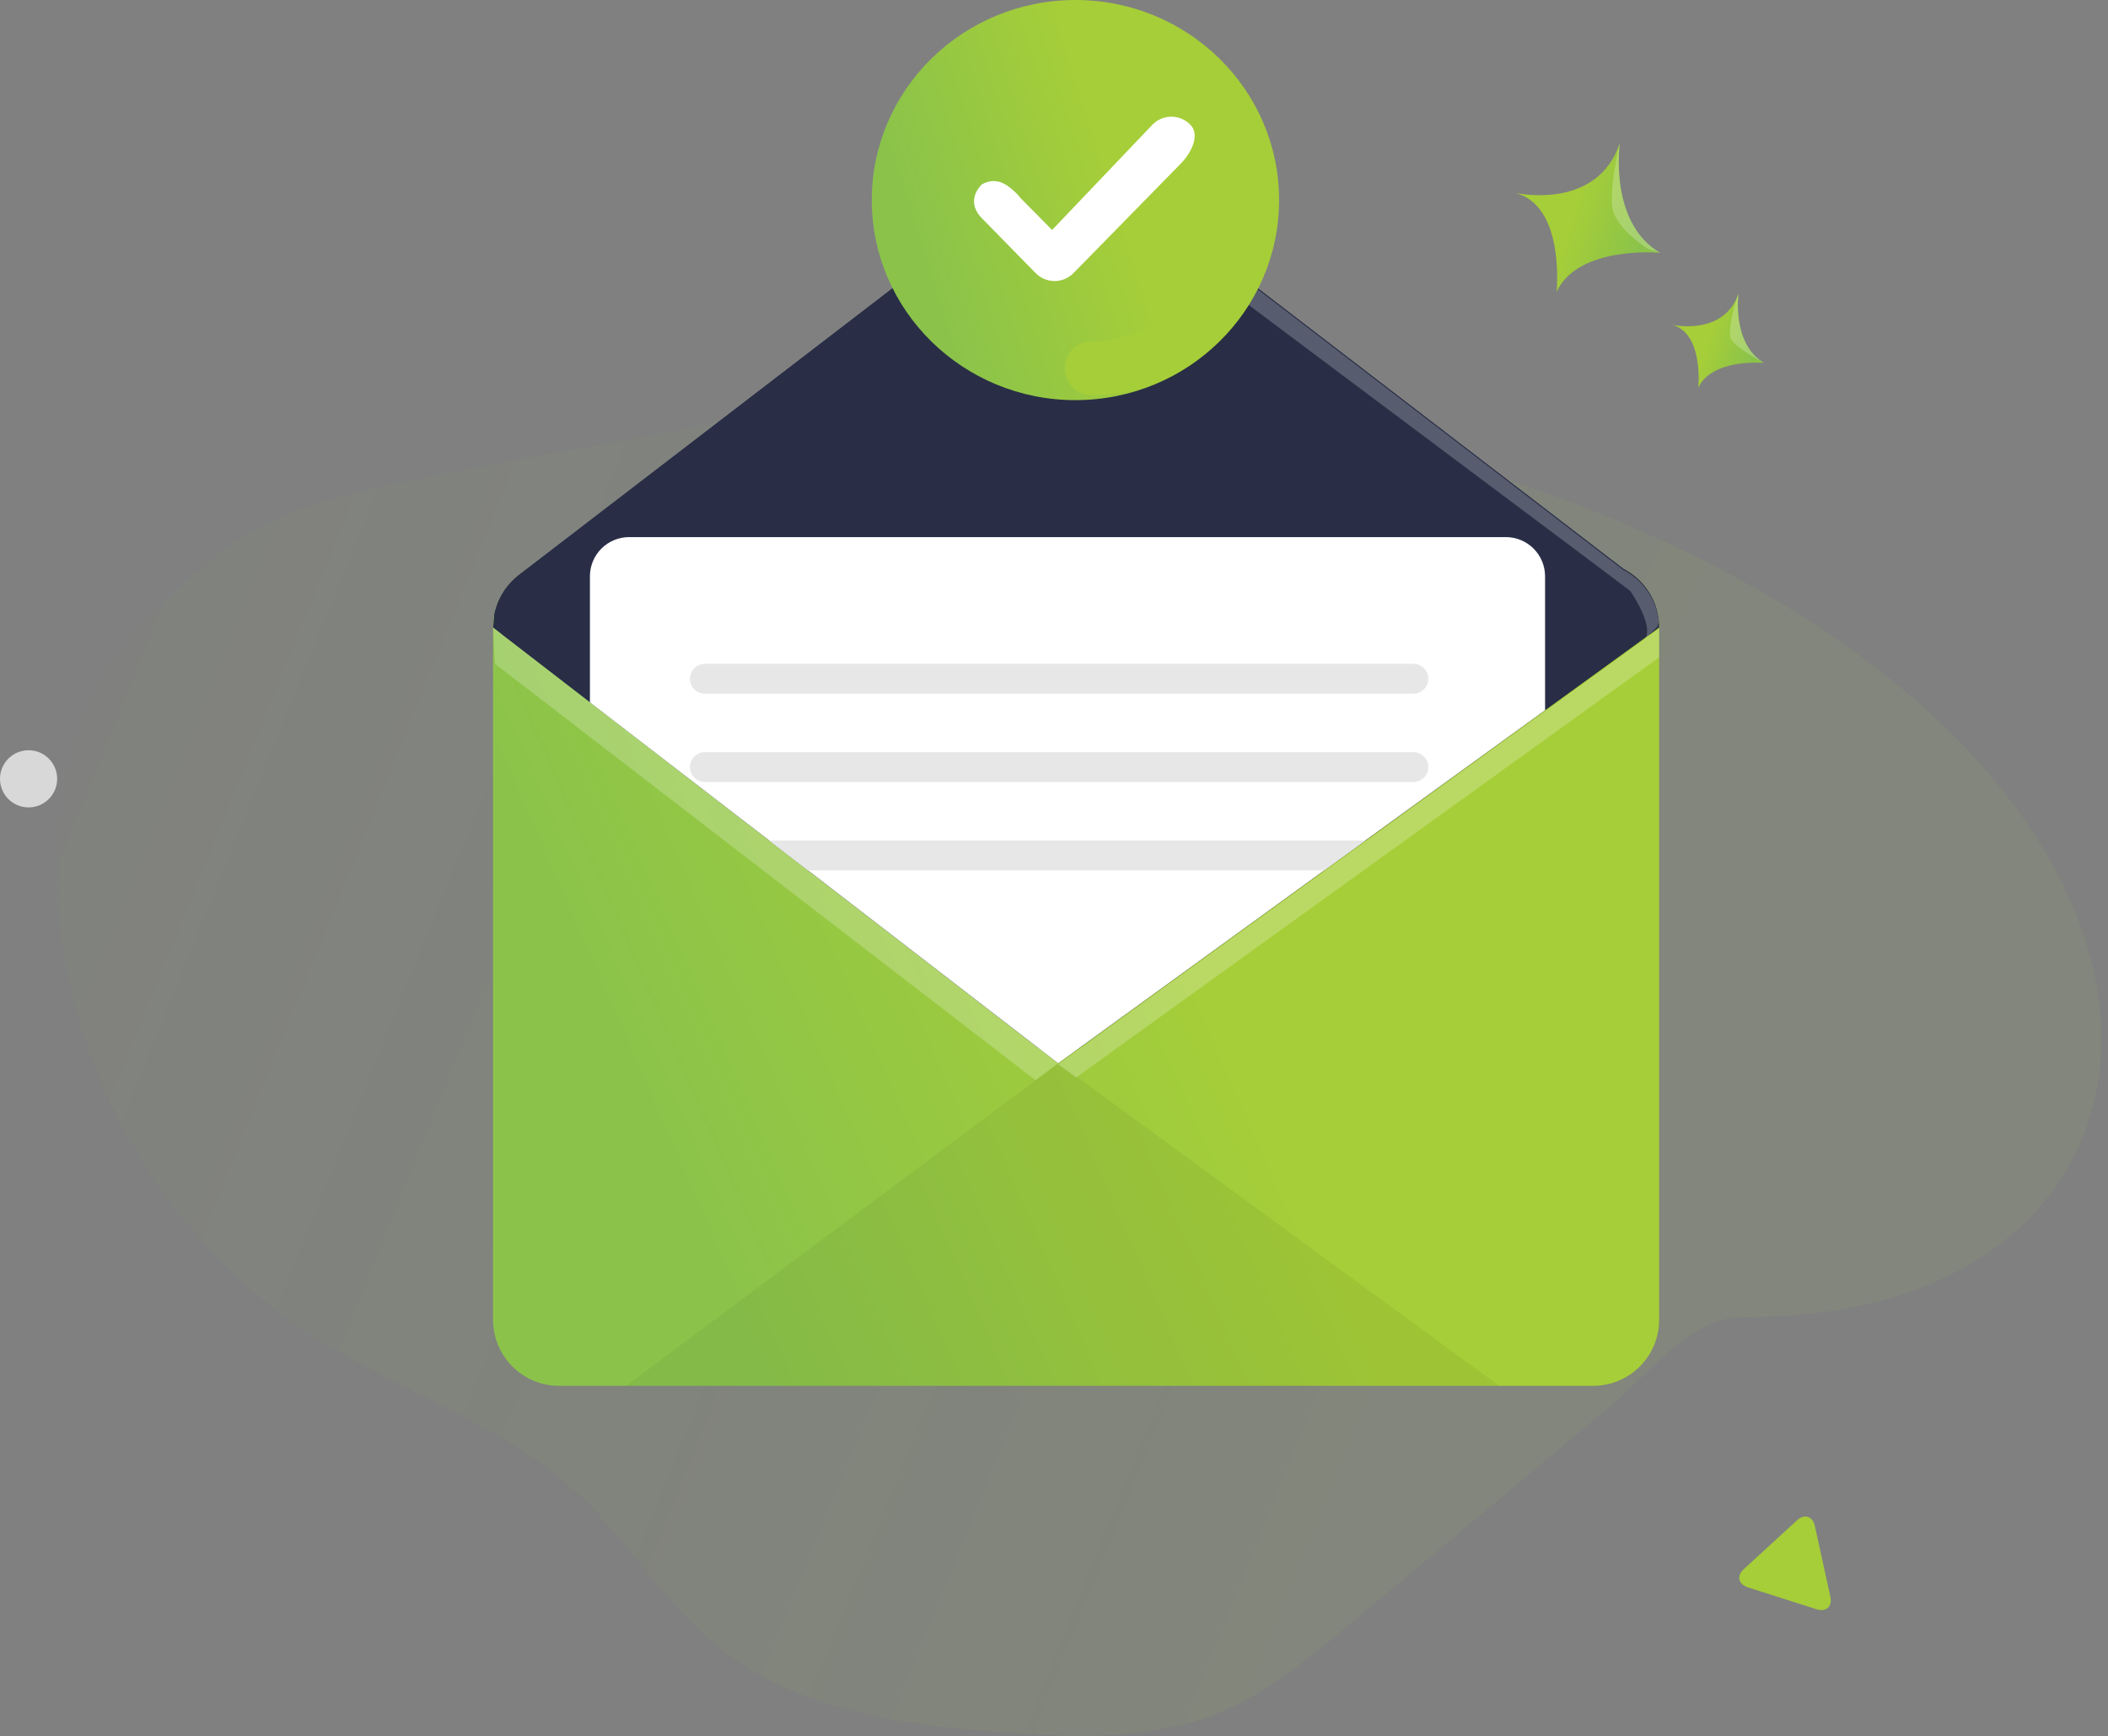 <svg width="295" height="243" viewBox="0 0 295 243" fill="none" xmlns="http://www.w3.org/2000/svg">
<rect x="0" y="0" width="295" height="243" fill="#808080" stroke="none"/>
<path d="M56.759 67.403C47.72 69.322 38.324 71.404 31.068 77.134C24.94 81.969 15.393 90.893 12.5 98.145C0.245 128.775 14.1 166.047 40.995 185.108C53.643 194.074 69.407 198.414 80.775 208.967C87.965 215.642 93 224.478 100.65 230.613C111.828 239.571 126.92 241.553 141.203 242.513C151.126 243.186 161.435 243.476 170.641 239.698C177.296 236.968 182.933 232.287 188.467 227.672L225.124 197.019C231.014 192.099 236.521 184.264 244.19 184.316C313.211 184.811 317.864 103.473 211.933 67.447C202.597 64.272 196.195 55.444 187.423 50.918C169.304 41.566 148.452 44.596 130.177 51.067C106.975 59.303 80.838 62.275 56.759 67.403Z" fill="url(#paint0_linear)"/>
<path d="M217.831 40.847C220.876 34.306 232.314 35.38 232.314 35.38C225.259 31.212 226.61 20.625 226.696 20C223.61 29.23 212.955 27.192 212.001 26.991C219.075 28.739 217.831 40.847 217.831 40.847Z" fill="url(#paint1_linear)"/>
<path d="M237.661 54.267C239.596 50.11 246.871 50.794 246.871 50.794C242.266 48.053 243.31 40.999 243.31 40.999V41.04C241.334 46.875 234.575 45.581 233.974 45.454C238.452 46.57 237.661 54.267 237.661 54.267Z" fill="url(#paint2_linear)"/>
<path opacity="0.22" d="M230.674 34.845L232.305 35.38C225.249 31.212 226.601 20.625 226.686 20C226.575 20.502 224.933 27.489 225.828 29.784C226.946 32.651 230.674 34.845 230.674 34.845Z" fill="white"/>
<path opacity="0.22" d="M242.336 47.63C243.198 48.823 246.622 50.664 246.855 50.787C242.251 48.046 243.294 40.992 243.294 40.992V41.033C243.112 41.516 241.497 46.462 242.336 47.63Z" fill="white"/>
<path d="M232.184 87.82V184.713C232.184 185.927 231.945 187.129 231.48 188.251C231.016 189.372 230.335 190.391 229.478 191.249C228.62 192.107 227.602 192.787 226.482 193.252C225.362 193.716 224.161 193.954 222.949 193.954H78.232C75.784 193.954 73.435 192.98 71.704 191.246C69.973 189.513 69 187.161 69 184.709V87.82C68.999 85.37 69.97 83.019 71.699 81.285C73.428 79.551 75.774 78.575 78.221 78.572H222.949C224.162 78.572 225.363 78.811 226.484 79.275C227.604 79.74 228.623 80.421 229.48 81.28C230.338 82.139 231.018 83.159 231.482 84.281C231.946 85.403 232.185 86.606 232.184 87.82Z" fill="url(#paint3_linear)"/>
<path d="M227.145 79.584C227.967 80.214 227.522 81.529 226.485 81.529H72.881C72.356 81.529 72.13 80.863 72.547 80.543C72.606 80.492 72.668 80.443 72.732 80.398L148.089 22.551C149.493 21.474 151.446 21.475 152.85 22.552L227.145 79.584Z" fill="url(#paint4_linear)"/>
<path d="M232.14 86.928C232.196 87.487 231.915 88.015 231.46 88.344L230.257 89.215L216.223 99.393L151.117 146.614C149.322 147.916 146.884 147.88 145.128 146.526L82.562 98.277L70.429 88.922C69.54 88.237 69.066 87.142 69.174 86.024C69.504 84.34 70.3 82.783 71.47 81.529C71.798 81.171 72.156 80.841 72.539 80.543C72.598 80.492 72.66 80.443 72.725 80.398C74.315 79.209 76.247 78.568 78.232 78.572H222.949C225.243 78.574 227.455 79.431 229.154 80.975C230.852 82.519 231.917 84.641 232.14 86.928Z" fill="url(#paint5_linear)"/>
<path d="M232.184 87.821L230.257 89.219L216.223 99.393L148.089 148.81L82.562 98.281L69 87.821L69.174 86.028C69.604 83.853 70.798 81.905 72.539 80.536L72.725 80.394L148.089 22.551L150.47 20.725L227.145 79.584C228.528 80.289 229.71 81.332 230.584 82.616C231.457 83.901 231.992 85.385 232.14 86.932C232.17 87.227 232.185 87.524 232.184 87.821Z" fill="#292E46"/>
<path d="M216.223 80.662V99.397L191.078 117.618L185.311 121.813L148.089 148.81L113.081 121.813L107.655 117.633L82.555 98.296V80.662C82.555 79.941 82.697 79.227 82.972 78.56C83.248 77.894 83.652 77.288 84.161 76.778C84.671 76.269 85.275 75.864 85.941 75.588C86.606 75.312 87.319 75.17 88.04 75.17H210.742C212.196 75.172 213.589 75.751 214.617 76.781C215.645 77.811 216.222 79.207 216.223 80.662Z" fill="white"/>
<path d="M197.798 97.087H98.644C98.37 97.087 98.098 97.033 97.845 96.928C97.592 96.823 97.362 96.669 97.168 96.475C96.974 96.281 96.82 96.051 96.716 95.797C96.611 95.544 96.557 95.272 96.557 94.998C96.557 94.723 96.611 94.451 96.716 94.198C96.82 93.944 96.974 93.714 97.168 93.52C97.362 93.326 97.592 93.172 97.845 93.067C98.098 92.962 98.37 92.908 98.644 92.908H197.798C198.072 92.908 198.343 92.962 198.596 93.067C198.85 93.172 199.08 93.326 199.273 93.52C199.467 93.714 199.621 93.944 199.726 94.198C199.831 94.451 199.885 94.723 199.885 94.998C199.885 95.552 199.665 96.083 199.273 96.475C198.882 96.867 198.351 97.087 197.798 97.087Z" fill="url(#paint6_linear)"/>
<path d="M197.798 109.452H98.644C98.37 109.452 98.098 109.398 97.845 109.293C97.592 109.188 97.362 109.034 97.168 108.84C96.974 108.646 96.82 108.415 96.716 108.162C96.611 107.908 96.557 107.636 96.557 107.362C96.557 107.088 96.611 106.816 96.716 106.562C96.82 106.309 96.974 106.078 97.168 105.884C97.362 105.69 97.592 105.536 97.845 105.431C98.098 105.326 98.37 105.272 98.644 105.272H197.798C198.351 105.272 198.882 105.492 199.273 105.884C199.665 106.276 199.885 106.808 199.885 107.362C199.885 107.916 199.665 108.448 199.273 108.84C198.882 109.232 198.351 109.452 197.798 109.452Z" fill="url(#paint7_linear)"/>
<path d="M191.078 117.633L185.31 121.813H113.08L107.658 117.633H191.078Z" fill="url(#paint8_linear)"/>
<path opacity="0.05" d="M148.09 148.81L87.609 193.961H209.818L148.09 148.81Z" fill="#000405"/>
<path opacity="0.22" d="M69.275 92.908L144.91 151.182L148.089 148.81L69 87.821L69.275 92.908Z" fill="white"/>
<path opacity="0.22" d="M150.593 150.807L232.185 92V87.988L148.09 148.973L150.593 150.807Z" fill="white"/>
<path opacity="0.22" d="M232.14 87.095L231.918 87.72L230.258 89.382C231.424 87.367 228.13 82.689 228.13 82.689L226.815 81.703L222.868 78.728L148.09 22.718L150.47 20.893L227.146 79.747C228.528 80.453 229.71 81.497 230.583 82.781C231.456 84.065 231.992 85.549 232.14 87.095Z" fill="white"/>
<path d="M150.5 56C166.24 56 179 43.464 179 28C179 12.536 166.24 0 150.5 0C134.76 0 122 12.536 122 28C122 43.464 134.76 56 150.5 56Z" fill="url(#paint9_linear)"/>
<path d="M173.503 27C171.42 27 169.733 28.689 169.733 30.775C169.733 40.157 162.139 47.761 152.77 47.761C150.687 47.761 149 49.45 149 51.536C149 53.622 150.687 55.311 152.77 55.311C166.303 55.311 177.273 44.326 177.273 30.775C177.273 28.691 175.586 27 173.503 27Z" fill="#A6CE39"/>
<path d="M166.586 17.456C165.119 15.959 162.741 15.957 161.274 17.452C161.272 17.454 161.272 17.454 161.27 17.456L147.235 32.188L142.764 27.665C142.657 27.508 142.537 27.36 142.408 27.224C140.941 25.727 139.413 24.696 137.412 25.799C137.41 25.8 137.41 25.8 137.408 25.802C135.941 27.299 135.939 29.044 137.404 30.541C137.406 30.543 137.406 30.543 137.408 30.545L144.921 38.211C146.388 39.707 148.766 39.709 150.233 38.214C150.235 38.212 150.235 38.212 150.237 38.211L165.263 22.879C166.721 21.373 167.979 18.907 166.59 17.459C166.588 17.457 166.588 17.457 166.586 17.456Z" fill="white"/>
<circle cx="4" cy="109" r="4" fill="#D8D8D8"/>
<path d="M254.174 225.212L244.632 222.167C243.25 221.717 242.992 220.538 244.065 219.577L251.455 212.798C252.522 211.811 253.672 212.178 253.986 213.614L256.138 223.438C256.447 224.848 255.555 225.662 254.174 225.212Z" fill="#A6CE38"/>
<defs>
<linearGradient id="paint0_linear" x1="-72.5" y1="40" x2="209.639" y2="154.032" gradientUnits="userSpaceOnUse">
<stop stop-color="#94C745" stop-opacity="0"/>
<stop offset="1" stop-color="#94C745" stop-opacity="0.08"/>
</linearGradient>
<linearGradient id="paint1_linear" x1="221.239" y1="25.602" x2="231.221" y2="28.61" gradientUnits="userSpaceOnUse">
<stop stop-color="#A6CE38"/>
<stop offset="1" stop-color="#8BC34A"/>
</linearGradient>
<linearGradient id="paint2_linear" x1="239.839" y1="44.565" x2="246.179" y2="46.47" gradientUnits="userSpaceOnUse">
<stop stop-color="#A6CE38"/>
<stop offset="1" stop-color="#8BC34A"/>
</linearGradient>
<linearGradient id="paint3_linear" x1="157.976" y1="109.581" x2="84.544" y2="141.687" gradientUnits="userSpaceOnUse">
<stop stop-color="#A6CE38"/>
<stop offset="1" stop-color="#8BC34A"/>
</linearGradient>
<linearGradient id="paint4_linear" x1="150.472" y1="20.725" x2="121.128" y2="99.008" gradientUnits="userSpaceOnUse">
<stop stop-color="#292E46" stop-opacity="0.78"/>
<stop offset="1" stop-color="#292E46"/>
</linearGradient>
<linearGradient id="paint5_linear" x1="150.592" y1="78.572" x2="113.749" y2="166.219" gradientUnits="userSpaceOnUse">
<stop stop-color="#292E46" stop-opacity="0.78"/>
<stop offset="1" stop-color="#292E46"/>
</linearGradient>
<linearGradient id="paint6_linear" x1="42031.2" y1="719.157" x2="42018.4" y2="2245.6" gradientUnits="userSpaceOnUse">
<stop stop-color="#E7E7E7"/>
<stop offset="0.91" stop-opacity="0.8"/>
<stop offset="1"/>
</linearGradient>
<linearGradient id="paint7_linear" x1="42031.2" y1="731.522" x2="42018.4" y2="2257.96" gradientUnits="userSpaceOnUse">
<stop stop-color="#E7E7E7"/>
<stop offset="0.91" stop-opacity="0.8"/>
<stop offset="1"/>
</linearGradient>
<linearGradient id="paint8_linear" x1="33962.6" y1="743.884" x2="33946.6" y2="2270.27" gradientUnits="userSpaceOnUse">
<stop stop-color="#E7E7E7"/>
<stop offset="0.91" stop-opacity="0.8"/>
<stop offset="1"/>
</linearGradient>
<linearGradient id="paint9_linear" x1="153.079" y1="15.05" x2="125.279" y2="23.798" gradientUnits="userSpaceOnUse">
<stop stop-color="#A6CE38"/>
<stop offset="1" stop-color="#8BC34A"/>
</linearGradient>
</defs>
</svg>
